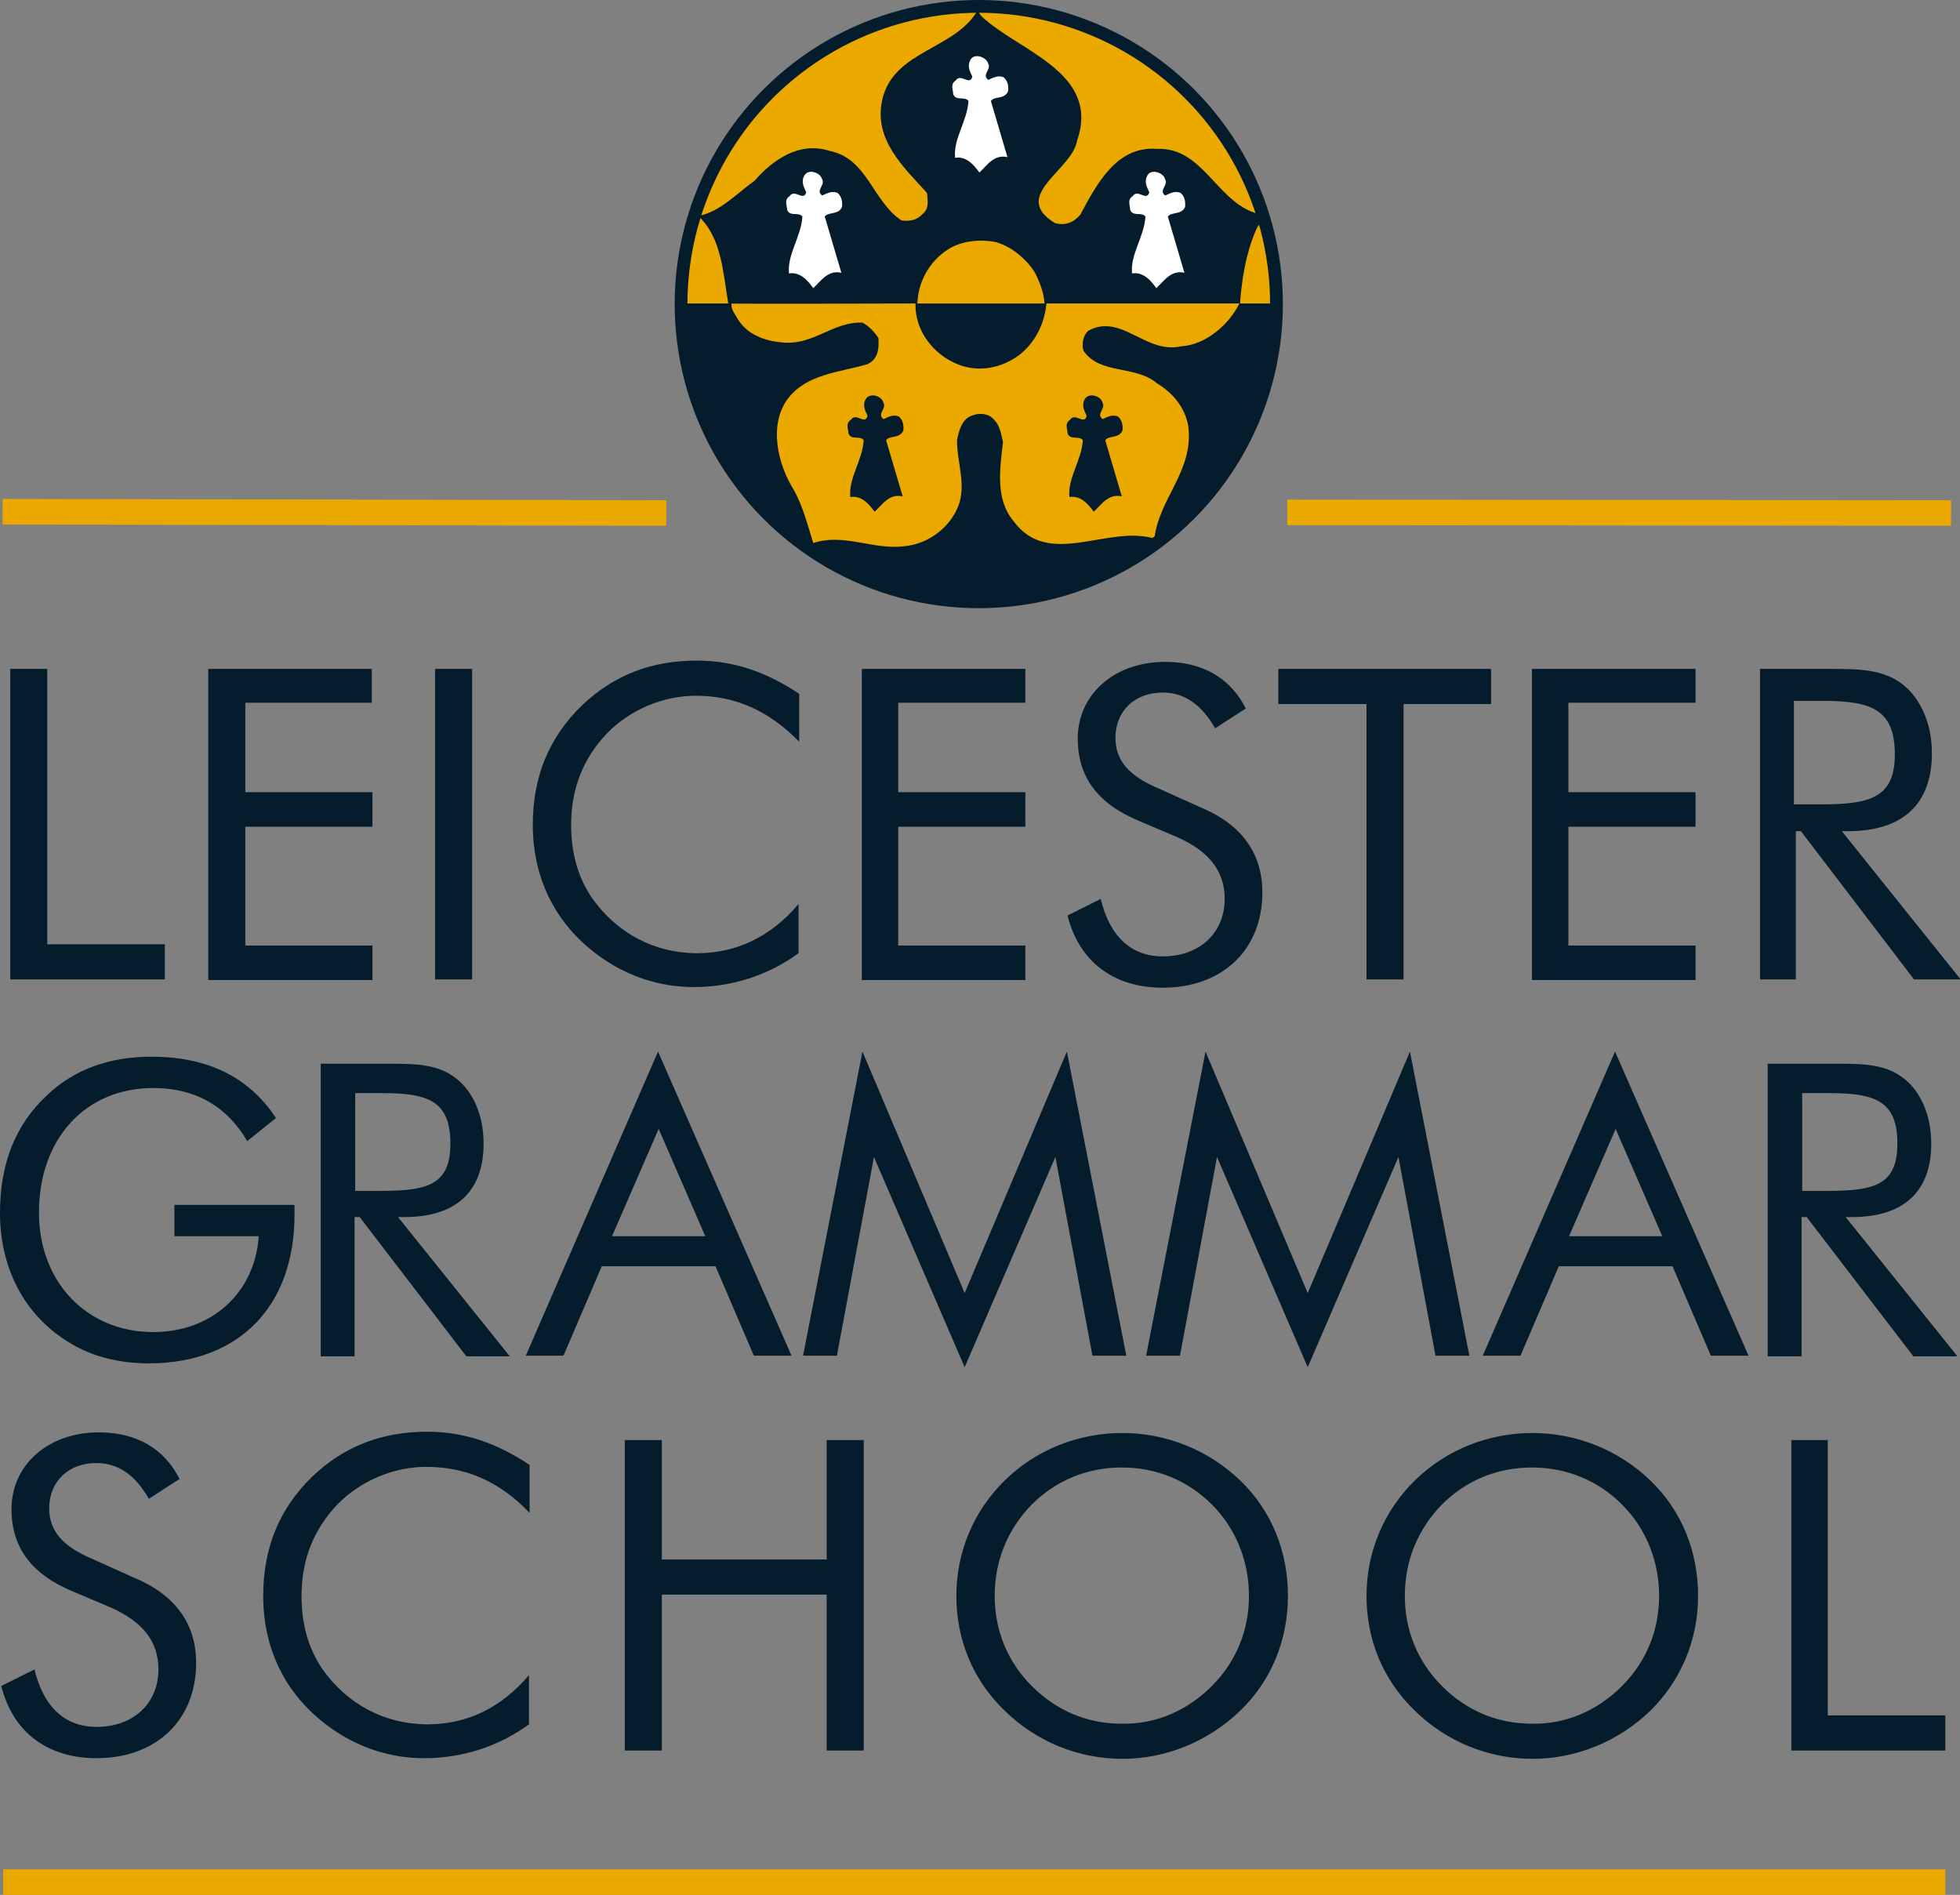 <svg xmlns="http://www.w3.org/2000/svg" viewBox="0 0 306.8 296.6">
	<rect x="0" y="0" width="306.8" height="296.6" fill="#808080" stroke="none"/>
	<style>
	.st0{fill:#051c2c}.st1,.st2{fill:none;stroke:#eba900;stroke-width:4}.st2{stroke:#000}.st3{fill:#eba900}.st4{fill:#fff}
	</style>
	<path d="M1.6 104.7h5.8v43.1h18.4v5.5H1.6v-48.6zM32.6 104.7h25.6v5.3H38.4v14h19.9v5.4H38.4V148h19.9v5.4H32.6v-48.7zM68.1 104.7h5.8v48.6h-5.8v-48.6zM108.9 108.9c-5.1 0-10.3 2.2-13.9 5.9-3.7 3.9-5.6 8.6-5.6 14.3 0 4.5 1.1 8.3 3.3 11.5 3.9 5.5 9.8 8.6 16.4 8.6 6.1 0 11.5-2.5 15.9-7.7v7.7c-4.8 3.5-10.5 5.3-16.4 5.3-5.2 0-10.1-1.6-14.3-4.5-7.1-4.9-10.9-12.2-10.9-20.9 0-7.5 2.5-13.6 7.6-18.6 5-4.8 10.9-7.1 18.1-7.1 5.8 0 10.9 1.8 16 5.2v7.5c-4.7-4.8-9.9-7.2-16.2-7.2zM134.9 104.7h25.6v5.3h-19.9v14h19.9v5.4h-19.9V148h19.9v5.4h-25.6v-48.7zM197.6 139.7c0 8.9-6.2 14.9-15.6 14.9-7.7 0-13.1-4.1-14.9-11.3l5.2-2.6c1.4 5.9 4.8 9 9.7 9 5.8 0 9.7-3.7 9.7-9 0-4.4-2.5-7.5-7.5-9.7l-5.9-2.5c-6.5-2.7-9.6-6.9-9.6-12.9 0-6.8 5.6-12 13.7-12 5.8 0 10.2 2.5 12.6 7.3l-4.8 3.1c-2.1-3.7-4.8-5.6-8.2-5.6-4.4 0-7.4 2.9-7.4 7.1 0 3.5 2.1 5.9 6.5 7.8l6.9 3.1c6.4 2.7 9.6 7.2 9.6 13.3zM213.8 110.2h-13.7v-5.5h33.3v5.5h-13.7v43.1h-5.8v-43.1zM239.8 104.7h25.6v5.3h-19.9v14h19.9v5.4h-19.9V148h19.9v5.4h-25.6v-48.7zM275.2 104.7h11.4c4.6 0 8.2.1 11.2 2.4 2.8 2.2 4.6 6.1 4.6 10.8 0 8-4.6 12.2-13.1 12.2h-1l18.6 23.2h-7.3l-17.7-23.2h-.8v23.2h-5.6v-48.6zm5.6 21.2h4.4c7.6 0 11.4-1.1 11.4-7.8 0-7.1-3.7-8.4-11.4-8.4h-4.4v16.2z" class="st0"/>
	<path d="M46.1 188.6v1.5c0 14.6-8.9 23.3-22.8 23.3-4.5 0-8.4-1-11.5-2.7C4.3 206.6 0 199.1 0 189.8c0-7.6 2.4-13.8 7.4-18.4 4.2-4 9.7-6 16.3-6 8.7 0 15.2 3.1 19.5 9.6l-4.5 3.6c-3.3-5.6-8.3-8.3-14.7-8.3-10.6 0-17.9 7.9-17.9 19.5 0 10.9 7.5 18.7 17.9 18.7 9.1 0 15.9-6.1 16.5-15H27.3v-4.9h18.8zM50.2 166.5H60.9c4.4 0 7.7.1 10.5 2.3 2.6 2 4.3 5.7 4.3 10.2 0 7.5-4.3 11.5-12.4 11.5h-1l17.5 21.8H73l-16.7-21.8h-.8v21.8h-5.3v-45.8zm5.4 19.9h4.2c7.2 0 10.7-1 10.7-7.4 0-6.7-3.5-7.9-10.7-7.9h-4.2v15.3zM123.9 212.2H118l-6-14H94.2l-6 14h-5.9l20.7-47.6 20.9 47.6zm-28.1-18.7h14.6l-7.3-16.8-7.3 16.8zM136.8 181.1l-5.8 31.1h-5.3l9.3-47.6 16 37.8 16-37.8 9.3 47.6H171l-5.8-31.1L151 214l-14.2-32.9zM190.5 181.1l-5.8 31.1h-5.3l9.3-47.6 16 37.8 16-37.8 9.3 47.6h-5.3l-5.8-31.1-14.2 32.9-14.2-32.9zM273.7 212.2h-5.9l-6-14H244l-6 14h-5.9l20.7-47.6 20.9 47.6zm-28.1-18.7h14.6l-7.3-16.8-7.3 16.8zM276.8 166.5H287.5c4.4 0 7.7.1 10.5 2.3 2.6 2 4.3 5.7 4.3 10.2 0 7.5-4.3 11.5-12.4 11.5h-1l17.5 21.8h-6.9l-16.7-21.8h-.8v21.8h-5.3v-45.8zm5.3 19.9h4.2c7.2 0 10.7-1 10.7-7.4 0-6.7-3.5-7.9-10.7-7.9h-4.2v15.3z" class="st0"/>

	<path d="M30.7 260.3c0 8.9-6.2 14.9-15.6 14.9-7.7 0-13.1-4.1-14.9-11.3l5.2-2.6c1.4 5.9 4.8 9 9.7 9 5.8 0 9.7-3.7 9.7-9 0-4.4-2.5-7.5-7.5-9.7l-5.9-2.5c-6.5-2.7-9.6-6.9-9.6-12.9 0-6.8 5.6-12 13.7-12 5.8 0 10.2 2.5 12.6 7.3l-4.8 3.1c-2.1-3.7-4.8-5.6-8.2-5.6-4.4 0-7.4 2.9-7.4 7.1 0 3.5 2.1 5.9 6.5 7.8l6.9 3.1c6.4 2.7 9.6 7.2 9.6 13.3zM66.7 229.6c-5.1 0-10.3 2.2-13.9 5.9-3.7 3.9-5.6 8.6-5.6 14.3 0 4.5 1.1 8.3 3.3 11.5 3.9 5.5 9.8 8.6 16.4 8.6 6.1 0 11.5-2.5 15.9-7.7v7.7c-4.8 3.5-10.5 5.3-16.4 5.3-5.2 0-10.1-1.6-14.3-4.5-7.1-4.9-10.9-12.2-10.9-20.9 0-7.5 2.5-13.6 7.6-18.6 5-4.8 10.9-7.1 18.1-7.1 5.8 0 10.9 1.8 16 5.2v7.5c-4.7-4.9-9.9-7.2-16.2-7.2zM97.8 225.4h5.8v18.7h25.8v-18.7h5.8V274h-5.8v-24.4h-25.8V274h-5.8v-48.6zM194.1 267.8c-5 4.8-11.6 7.5-18.4 7.5-6.9 0-13.5-2.7-18.4-7.5-5-4.8-7.6-11.1-7.6-18s2.7-13.3 7.6-18.1c4.9-4.8 11.5-7.4 18.4-7.4 6.9 0 13.5 2.7 18.4 7.4 5 4.8 7.5 11.2 7.5 18.1 0 6.9-2.6 13.3-7.5 18zm-4.4-3.9c3.8-3.8 5.8-8.7 5.8-14.1s-2-10.5-5.8-14.3c-3.8-3.8-8.7-5.8-14.1-5.8s-10.3 2-14.1 5.8c-3.8 3.9-5.8 8.8-5.8 14.3 0 5.4 2 10.3 5.8 14.1 3.9 3.9 8.7 5.9 14.1 5.9 5.3.1 10.2-2 14.1-5.9zM258.3 267.8c-5 4.8-11.6 7.5-18.4 7.5-6.9 0-13.5-2.7-18.4-7.5-5-4.8-7.6-11.1-7.6-18s2.7-13.3 7.6-18.1c4.9-4.8 11.5-7.4 18.4-7.4 6.9 0 13.5 2.7 18.4 7.4 5 4.8 7.5 11.2 7.5 18.1 0 6.9-2.7 13.3-7.5 18zm-4.4-3.9c3.8-3.8 5.8-8.7 5.8-14.1s-2-10.5-5.8-14.3c-3.8-3.8-8.7-5.8-14.1-5.8s-10.3 2-14.1 5.8c-3.8 3.9-5.8 8.8-5.8 14.3 0 5.4 2 10.3 5.8 14.1 3.9 3.9 8.7 5.9 14.1 5.9 5.3.1 10.2-2 14.1-5.9zM280.3 225.4h5.8v43.1h18.4v5.5h-24.1v-48.6z" class="st0"/>
	<path d="M.5 294.6h304M201.5 80.2l103.9.1" class="st1"/>
	<path d="M153.2 1c25.7 0 46.5 20.8 46.5 46.5h-93.1C106.7 21.9 127.5 1 153.2 1z" class="st3"/>
	<path d="M153.7 2.6c5.7 5.4 18.6 8.7 14.9 19.4-.7 4.6-10.5 8.6-3.5 12.9 1.6.5 3-.1 4-1.3 2.5-4.6 5.6-10.8 12-10.3 7.5-.3 9.5 9 16.4 10.3.3.9-.6 1.6-.9 2.4-1.5 3.5-2.2 7.4-2.5 11.5h5.8c.1 17.5-11.1 34.3-27.1 41.7-16 8-34.5 5-46.9-4.8-11.8-9-18.7-22-18.8-36.9h6.9c-.8-4.6-1-10.3-4.7-13.7 3.4-.6 6.1-3.6 8.8-5.5 2.8-3.2 6.9-6.2 11.7-4.7 6 1.2 6.7 7.8 11.3 10.9 1.4.2 2.5-.1 3.3-1 1.1-.8.8-2.3.7-3.3-3.6-4-8.4-8.3-7-14.6 1.8-7.8 11.5-7.8 15-14.1-.1.1.2.7.6 1.1z" class="st0"/>
	<path d="M182.4 28.1c.5.9-1.1 1.7 0 2.5.7-.3 1.5-.8 2.4-.4.6.5.8 1.3.7 2.2-.6 1.3-2.1.7-2.7 1.5l2.6 8.8c-2.1-.5-3.2 1.3-4.4 2.4-.8-1.1-2-2.6-3.8-2.3-.3-3 1.9-5.7 2.1-8.9-.6-.8-2 .1-2.4-1.1 0-.7-.5-1.5.4-2.1.8-1.2 2.2.9 2.6-.6-.3-.7-.8-1.5-.4-2.4.4-1.4 2.6-.8 2.9.4z" class="st4"/>
	<path d="M161.9 42.5c.8 1.5 1.5 3.3 1.6 5h-19.9c.1-3.3 1.8-6.5 4.7-8.4 2.1-1.4 5-1.7 7.6-1.2 2.4.7 4.6 2.5 6 4.6zM143.3 47.5c-.1 4.2 2.7 8 6.8 9.6 3.2 1.2 6.7.5 9.4-1.5 2.6-2 4-5 4.3-8.1H194c-1.6 3.3-5.3 6.5-9.1 6.7-5.6 1.3-9.4-5.3-14.6-2.4-.8.8-1 2.1-.7 3.1 2.6 3.8 8.1 2.2 11.5 5.1 2.5 1.5 4.4 3.8 4.9 6.7.9 7-4.6 11.3-5.3 17.6-7.4-2.2-16.6 4.8-22.1-2.8-2.8-3.4-2.1-8-1.6-12.3-.3-1.2-.4-2.5-1.4-3.5-.8-1-2.3-1.1-3.3-.7-1.8.5-2.2 2.5-2.5 3.9 0 3.8 1.7 7.4-.1 11-1.6 3.2-4.8 5.3-8.2 5.6-4.9.6-9.4-2.1-14.2-.5-.9-2.9-1.7-6-3.1-8.4-2.4-3.9-4-10.1-.8-14.3 3-3.8 8-4 12.4-5.3 1.7-.8 1.8-2.5 1.7-4.1-.6-.9-1.5-1.9-2.5-2.4-4.6-.2-7.7 3.6-12.5 3.1-2.7-.2-5.6-1.2-7.1-3.8-.3-.6-1-1.3-.9-2.3-.1.1 28.2 0 28.8 0z" class="st3"/>
	<ellipse cx="153.2" cy="47.6" fill="none" stroke="#051c2c" stroke-width="2" rx="46.6" ry="46.6" transform="rotate(-9.213 153.198 47.547)"/>
	<path d="M154.7 10c.5.9-1.1 1.7 0 2.5.7-.3 1.5-.8 2.4-.4.6.5.8 1.3.7 2.2-.6 1.3-2.1.7-2.7 1.5l2.6 8.8c-2.1-.5-3.2 1.3-4.4 2.4-.8-1.1-2-2.6-3.8-2.3-.3-3 1.9-5.7 2.1-8.9-.6-.8-2 .1-2.4-1.1 0-.7-.5-1.5.4-2.1.8-1.2 2.2.9 2.6-.6-.3-.7-.8-1.5-.4-2.4.4-1.4 2.6-.8 2.9.4zM128.7 28.1c.5.9-1.1 1.7 0 2.5.7-.3 1.5-.8 2.4-.4.6.5.8 1.3.7 2.2-.6 1.3-2.1.7-2.7 1.5l2.6 8.8c-2.1-.5-3.2 1.3-4.4 2.4-.8-1.1-2-2.6-3.8-2.3-.3-3 1.9-5.7 2.1-8.9-.6-.8-2 .1-2.4-1.1 0-.7-.5-1.5.4-2.1.8-1.2 2.2.9 2.6-.6-.3-.7-.8-1.5-.4-2.4.5-1.4 2.6-.8 2.9.4z" class="st4"/>
	<path d="M172.6 63.1c.5.9-1.1 1.7 0 2.5.7-.3 1.5-.8 2.4-.4.6.5.8 1.3.7 2.2-.6 1.3-2.1.7-2.7 1.5l2.6 8.8c-2.1-.5-3.2 1.3-4.4 2.4-.8-1.1-2-2.6-3.8-2.3-.3-3 1.9-5.7 2.1-8.9-.6-.8-2 .1-2.4-1.1 0-.7-.5-1.5.4-2.1.8-1.2 2.2.9 2.6-.6-.3-.7-.8-1.5-.4-2.4.5-1.4 2.7-.8 2.9.4zM138.3 63.1c.5.9-1.1 1.7 0 2.5.7-.3 1.5-.8 2.4-.4.6.5.8 1.3.7 2.2-.6 1.3-2.1.7-2.7 1.5l2.6 8.8c-2.1-.5-3.2 1.3-4.4 2.4-.8-1.1-2-2.6-3.8-2.3-.3-3 1.9-5.7 2.1-8.9-.6-.8-2 .1-2.4-1.1 0-.7-.5-1.5.4-2.1.8-1.2 2.2.9 2.6-.6-.3-.7-.8-1.5-.4-2.4.5-1.4 2.7-.8 2.9.4z" class="st0"/>
	<path d="M.4 80.1l103.9.2" class="st1"/>
</svg>